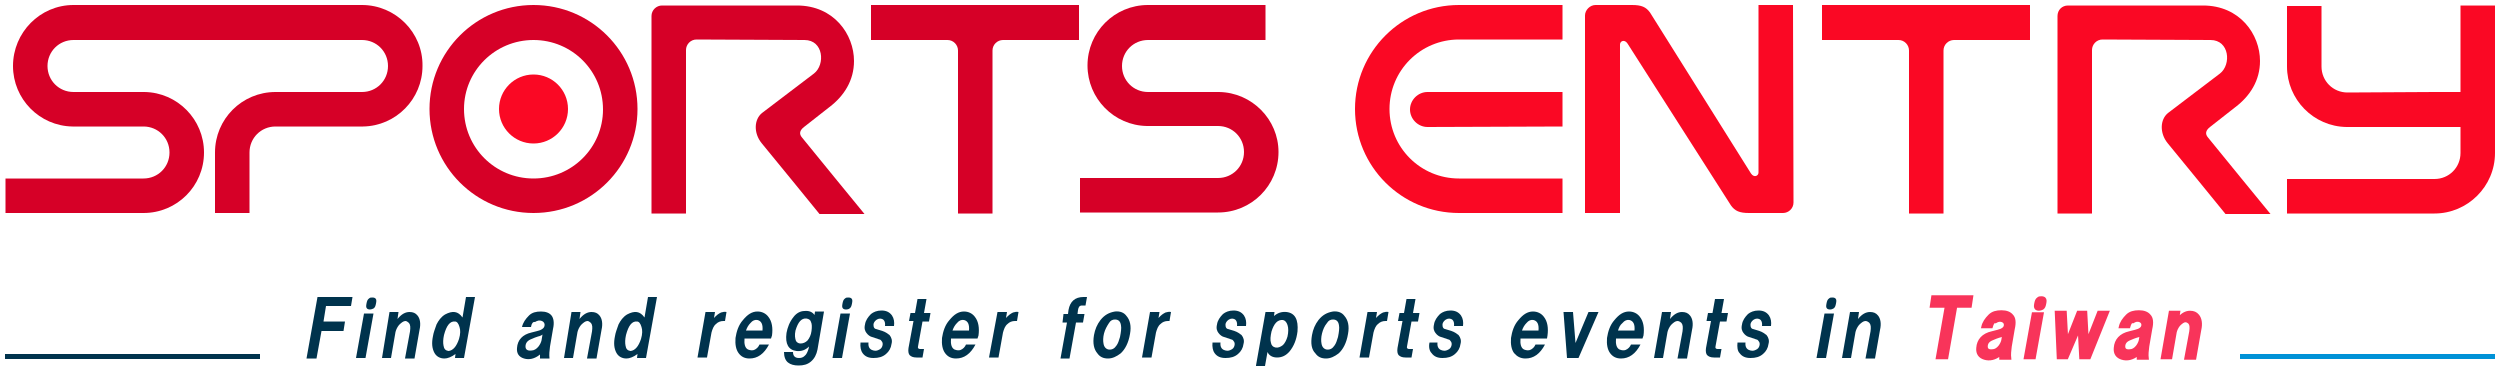 <?xml version="1.0" encoding="utf-8"?>
<!-- Generator: Adobe Illustrator 24.0.0, SVG Export Plug-In . SVG Version: 6.00 Build 0)  -->
<svg version="1.1" id="レイヤー_1" xmlns="http://www.w3.org/2000/svg" xmlns:xlink="http://www.w3.org/1999/xlink" x="0px"
	 y="0px" viewBox="0 0 500 78" style="enable-background:new 0 0 500 78;" xml:space="preserve">
<style type="text/css">
	.st0{fill:#D60027;}
	.st1{fill:#FA0824;}
	.st2{fill:none;stroke:#00334D;stroke-miterlimit:10;}
	.st3{fill:none;stroke:#0092D7;stroke-miterlimit:10;}
	.st4{fill:#00334D;}
	.st5{fill:#F8345A;stroke:#F8345A;stroke-width:0.5;stroke-miterlimit:10;}
</style>
<g>
	<path class="st0" d="M200.6,8c-1.1,0-2.1,0.9-2.1,2.1v32.6h-6.9V10.1c0-1.1-0.9-2.1-2.1-2.1h-15.3V1h41.6v7H200.6z"/>
	<path class="st1" d="M390.8,8c-1.1,0-2.1,0.9-2.1,2.1v32.6h-6.9V10.1c0-1.1-0.9-2.1-2.1-2.1h-15.3V1H406v7H390.8z"/>
	<path class="st1" d="M358.6,1h-6.9c0,0,0,32.2,0,33.5c0,0.7-0.9,1.1-1.5,0.2L330,2.5c-0.8-1.1-1.7-1.5-3.6-1.5h-7.3
		C318,1,317,2,317,3.1v39.5h7c0,0,0-32.4,0-33.7c0-0.7,0.9-1.1,1.5-0.2l20.7,32.4c0.8,1.1,1.7,1.5,3.6,1.5h6.8
		c1.1,0,2.1-0.9,2.1-2.1L358.6,1L358.6,1z"/>
	<path class="st0" d="M160.9,8c3.8,0,4.2,4.9,1.9,6.7l-10.4,7.9c-1.6,1.3-1.7,4-0.1,6c1.1,1.3,11.6,14.2,11.6,14.2h9
		c0,0-11.8-14.4-12.5-15.3c-0.6-0.7-0.5-1.4,0.4-2.1l5.1-4c2.9-2.2,4.9-5.3,4.9-9.2c0-5.3-4-11.1-11.4-11.1c-8.1,0-27,0-27,0
		c-1.1,0-2.1,0.9-2.1,2.1v39.5h6.9V10c0-1.1,0.9-2.1,2.1-2.1L160.9,8z"/>
	<path class="st1" d="M442.1,8c3.8,0,4.2,4.9,1.9,6.7l-10.4,7.9c-1.6,1.3-1.7,4-0.1,6c1.1,1.3,11.6,14.2,11.6,14.2h9
		c0,0-11.8-14.4-12.5-15.3c-0.6-0.7-0.5-1.4,0.4-2.1l5.1-4c2.9-2.2,4.9-5.3,4.9-9.2c0-5.3-4-11.1-11.4-11.1c-8.1,0-27,0-27,0
		c-1.2,0-2.1,0.9-2.1,2.1v39.5h6.9V10c0-1.1,0.9-2.1,2.1-2.1L442.1,8z"/>
	<path class="st0" d="M72.4,1H45.9l0,0h-2.4h-2.4l0,0H21h-3.6l0,0h-2.7C8,1,2.6,6.5,2.6,13.2c0,6.6,5.3,12,11.9,12.1l0,0h10.3l0,0
		h3.9l0,0c2.9,0,5.2,2.3,5.2,5.2s-2.3,5.2-5.2,5.2h-3.1l0,0H4.7l0,0H1.1v6.9h27.6c6.7,0,12.1-5.4,12.1-12.1c0-6.6-5.3-12-11.9-12.1
		l0,0H18.6l0,0h-3.9l0,0c-2.9,0-5.2-2.3-5.2-5.2S11.8,8,14.7,8h2.7l0,0h20.8l0,0h3h4.7h26.5c2.9,0,5.2,2.3,5.2,5.2s-2.3,5.2-5.2,5.2
		l0,0H55.1c-6.7,0-12.1,5.4-12.1,12.1v12.1h6.9V30.5c0-2.9,2.3-5.2,5.2-5.2h17.5l0,0c6.6-0.1,11.9-5.5,11.9-12.1
		C84.6,6.5,79.1,1,72.4,1z"/>
	<path class="st0" d="M243.8,18.4L243.8,18.4h-14.2l0,0c-2.9,0-5.2-2.3-5.2-5.2s2.3-5.2,5.2-5.2h23.5V1h-23.5
		c-6.7,0-12.1,5.4-12.1,12.1c0,6.6,5.3,12,11.9,12.1l0,0h14.2l0,0c2.9,0,5.2,2.3,5.2,5.2s-2.3,5.2-5.2,5.2H216v6.9h27.6
		c6.7,0,12.1-5.4,12.1-12.1C255.7,23.9,250.4,18.5,243.8,18.4z"/>
	<g>
		<path class="st0" d="M106.7,1c-11.5,0-20.8,9.3-20.8,20.8s9.3,20.8,20.8,20.8s20.8-9.3,20.8-20.8S118.2,1,106.7,1z M106.7,35.7
			c-7.7,0-13.9-6.2-13.9-13.9C92.8,14.2,99,8,106.7,8s13.9,6.2,13.9,13.9C120.6,29.5,114.4,35.7,106.7,35.7z"/>
		<circle class="st1" cx="106.7" cy="21.8" r="6.9"/>
	</g>
	<g>
		<path class="st1" d="M312.5,1h-20.7C280.3,1,271,10.3,271,21.8s9.3,20.8,20.8,20.8h20.7v-6.9h-20.7c-7.7,0-13.9-6.2-13.9-13.9
			s6.2-13.9,13.9-13.9h20.7V1z"/>
		<path class="st1" d="M312.5,25.3v-6.9h-27l0,0c-1.9,0-3.5,1.6-3.5,3.5s1.6,3.5,3.5,3.5l0,0l0,0L312.5,25.3L312.5,25.3z"/>
	</g>
	<path class="st1" d="M486.9,18.4h5.2V1.1h6.9v29.5l0,0c0,6.7-5.5,12.1-12.1,12.1h-29.5v-6.9h29.5c2.9,0,5.2-2.3,5.2-5.2v-5.2h-2.8
		h-20l0,0c-6.6-0.1-11.9-5.5-11.9-12.1V1.2h6.9v12.1c0,2.9,2.3,5.2,5.2,5.2l0,0L486.9,18.4z"/>
</g>
<line class="st2" x1="1" y1="71.3" x2="52" y2="71.3"/>
<line class="st3" x1="448" y1="71.3" x2="499" y2="71.3"/>
<g>
	<path class="st4" d="M61.3,71.7l2.2-12.3h7l-0.3,1.8h-5l-0.5,3.1H69l-0.3,1.9h-4.4l-1,5.5H61.3z"/>
	<path class="st4" d="M71.2,71.6l1.6-8.9h1.9l-1.6,8.9H71.2z M74,61.9c-0.3,0-0.5-0.1-0.6-0.2c-0.2-0.2-0.2-0.5-0.1-1
		c0.1-0.5,0.2-0.8,0.5-1c0.2-0.2,0.4-0.2,0.7-0.2c0.3,0,0.5,0.1,0.6,0.2c0.2,0.2,0.2,0.5,0.1,1c-0.1,0.5-0.2,0.8-0.5,1
		C74.5,61.8,74.2,61.9,74,61.9z"/>
	<path class="st4" d="M77.9,62.4h1.8l-0.2,1.4c0.8-1,1.6-1.4,2.4-1.4c0.7,0,1.2,0.2,1.6,0.7c0.5,0.6,0.7,1.6,0.4,2.9l-1,5.7h-1.9
		l1-5.4c0.1-0.8,0.1-1.3-0.2-1.7c-0.2-0.2-0.5-0.4-0.7-0.4c-0.4,0-0.8,0.3-1.3,0.8c-0.4,0.5-0.6,1-0.7,1.4l-0.9,5.2h-1.8L77.9,62.4z
		"/>
	<path class="st4" d="M92.5,63.5l0.7-4.1h1.8l-2.2,12.2h-1.8l0.1-0.8c-0.8,0.6-1.6,0.9-2.2,0.9c-0.9,0-1.6-0.4-2-1.1
		c-0.5-0.9-0.6-2-0.3-3.4c0.1-0.7,0.4-1.4,0.7-2.3c0.4-0.8,0.9-1.5,1.7-2C90.5,62.1,91.6,62.2,92.5,63.5z M89.7,70.2
		c0.9-0.1,1.6-0.9,2.1-2.4c0.3-1,0.3-1.8,0.1-2.4c-0.2-0.7-0.5-1.1-0.9-1.1c-1-0.1-1.7,0.8-2.2,2.7c-0.2,0.9-0.2,1.6-0.1,2.1
		C88.8,69.8,89.1,70.1,89.7,70.2z"/>
	<path class="st4" d="M106.2,65.4h-1.8c0.2-0.9,0.7-1.6,1.4-2.3c0.6-0.6,1.4-0.8,2.4-0.8c1,0,1.7,0.3,2.1,0.8
		c0.4,0.5,0.6,1.4,0.3,2.7l-0.6,3.5c-0.1,0.8-0.2,1.6-0.1,2.4H108l0-0.8c-1.1,0.9-2.2,1.1-3.2,0.8c-1-0.3-1.5-1-1.4-2.1
		c0.1-1.6,1.1-2.7,2.9-3.1c0.9-0.2,1.5-0.4,1.8-0.5c0.4-0.2,0.7-0.4,0.8-0.8c0.1-0.5-0.1-0.8-0.5-1c-0.5-0.2-0.9-0.1-1.4,0.2
		C106.6,64.3,106.3,64.7,106.2,65.4z M108.5,66.9c-0.1,0.1-0.4,0.3-0.9,0.4c-0.4,0.1-0.8,0.3-1.3,0.5c-0.8,0.3-1.2,0.8-1.2,1.5
		c0,0.6,0.4,0.9,1.2,0.8c0.5,0,1-0.3,1.4-0.8c0.3-0.4,0.5-0.8,0.6-1.2L108.5,66.9z"/>
	<path class="st4" d="M114.3,62.4h1.8l-0.2,1.4c0.8-1,1.6-1.4,2.4-1.4c0.7,0,1.2,0.2,1.6,0.7c0.5,0.6,0.7,1.6,0.4,2.9l-1,5.7h-1.9
		l1-5.4c0.1-0.8,0.1-1.3-0.2-1.7c-0.2-0.2-0.5-0.4-0.7-0.4c-0.4,0-0.8,0.3-1.3,0.8c-0.4,0.5-0.6,1-0.7,1.4l-0.9,5.2h-1.8L114.3,62.4
		z"/>
	<path class="st4" d="M128.9,63.5l0.7-4.1h1.8l-2.2,12.2h-1.8l0.1-0.8c-0.8,0.6-1.6,0.9-2.2,0.9c-0.9,0-1.6-0.4-2-1.1
		c-0.5-0.9-0.6-2-0.3-3.4c0.1-0.7,0.4-1.4,0.7-2.3c0.4-0.8,0.9-1.5,1.7-2C126.9,62.1,128,62.2,128.9,63.5z M126.1,70.2
		c0.9-0.1,1.6-0.9,2.1-2.4c0.3-1,0.3-1.8,0.1-2.4c-0.2-0.7-0.5-1.1-0.9-1.1c-1-0.1-1.7,0.8-2.2,2.7c-0.2,0.9-0.2,1.6-0.1,2.1
		C125.2,69.8,125.5,70.1,126.1,70.2z"/>
	<path class="st4" d="M141.1,62.4h1.9l-0.2,1.2c0.5-0.6,1-0.9,1.4-1.1c0.4-0.1,0.7-0.2,1.1-0.1l-0.3,1.8h-0.3
		c-0.6,0-1.1,0.2-1.5,0.6c-0.5,0.4-0.7,1-0.9,1.7l-0.9,5h-1.9L141.1,62.4z"/>
	<path class="st4" d="M154.2,67.7h-5.3c-0.1,1.1,0.1,1.9,0.7,2.2c0.5,0.2,0.9,0.2,1.2,0.1c0.5-0.2,0.9-0.6,1.1-1.1h1.9
		c-1,1.9-2.3,2.8-3.9,2.8c-1,0-1.7-0.4-2.2-1.1c-0.5-0.7-0.7-1.7-0.6-3c0.2-1.3,0.6-2.6,1.5-3.6c0.9-1.1,1.8-1.7,2.9-1.7
		c0.9,0,1.7,0.4,2.2,1.1c0.7,0.9,0.9,2.2,0.7,3.7L154.2,67.7z M149.2,66.1h3.3c0.1-1.2-0.2-1.9-1-2.1c-0.5-0.1-1,0.1-1.4,0.6
		C149.7,65,149.4,65.5,149.2,66.1z"/>
	<path class="st4" d="M162.9,63l0.1-0.7h1.8l-1.3,7.6c-0.2,1-0.6,1.8-1.3,2.4c-0.7,0.6-1.5,0.8-2.5,0.8c-0.9,0-1.6-0.2-2.1-0.6
		c-0.5-0.4-0.8-1.1-0.8-2.1h1.8c0,0.8,0.4,1.2,1.2,1.2c0.4,0,0.8-0.1,1.1-0.4c0.4-0.3,0.6-0.8,0.8-1.4l0.1-0.5
		c-0.7,0.7-1.5,1-2.5,0.9c-1.6-0.2-2.3-1.4-2-3.6c0.2-1.1,0.6-2.2,1.4-3.2c0.6-0.8,1.4-1.2,2.2-1.2C161.8,62.1,162.5,62.4,162.9,63z
		 M160.1,68.7c0.5,0,1-0.2,1.4-0.6c0.4-0.5,0.7-1.1,0.8-1.9c0.1-0.8,0.1-1.4-0.1-1.8c-0.1-0.4-0.4-0.6-0.9-0.7
		c-1-0.1-1.7,0.7-2.2,2.4c-0.2,0.9-0.1,1.6,0.1,2.1C159.4,68.5,159.7,68.7,160.1,68.7z"/>
	<path class="st4" d="M166.5,71.6l1.6-8.9h1.9l-1.6,8.9H166.5z M169.2,61.9c-0.3,0-0.5-0.1-0.6-0.2c-0.2-0.2-0.2-0.5-0.1-1
		c0.1-0.5,0.2-0.8,0.5-1c0.2-0.2,0.4-0.2,0.7-0.2c0.3,0,0.5,0.1,0.6,0.2c0.2,0.2,0.2,0.5,0.1,1c-0.1,0.5-0.2,0.8-0.5,1
		C169.8,61.8,169.5,61.9,169.2,61.9z"/>
	<path class="st4" d="M172.1,68.5h1.6c-0.1,0.8,0.2,1.3,0.7,1.5c0.5,0.2,0.9,0.2,1.3,0c0.5-0.2,0.7-0.5,0.8-0.9
		c0.1-0.4,0-0.7-0.2-0.9c-0.1-0.2-0.3-0.3-0.4-0.3l-1.5-0.5c-0.4-0.1-0.8-0.4-1.1-0.8c-0.3-0.4-0.5-0.9-0.3-1.7
		c0.1-0.8,0.6-1.5,1.2-2.1c0.5-0.4,1.2-0.7,2.1-0.7c0.9,0,1.6,0.3,2.1,1c0.4,0.6,0.5,1.3,0.4,2.1H177c0.1-0.8-0.2-1.3-0.6-1.4
		c-0.2-0.1-0.5-0.1-0.8,0c-0.5,0.2-0.8,0.6-0.9,1c0,0.3,0,0.5,0.1,0.7c0.1,0.2,0.3,0.3,0.4,0.3l1.3,0.4c0.6,0.2,1,0.5,1.4,0.8
		c0.4,0.5,0.6,1.1,0.4,1.8c-0.1,0.8-0.5,1.5-1.1,2c-0.7,0.6-1.5,0.8-2.5,0.8c-1,0-1.7-0.3-2.2-1C172.2,70.2,172,69.4,172.1,68.5z"/>
	<path class="st4" d="M182.1,62.6h0.9l0.5-2.8h1.8l-0.5,2.8h1.3l-0.3,1.7h-1.3l-0.9,5c-0.1,0.3,0.1,0.5,0.4,0.5h0.8l-0.3,1.7h-1.2
		c-0.7,0-1.1-0.2-1.4-0.5c-0.2-0.3-0.3-0.7-0.2-1.4l1-5.4h-0.9L182.1,62.6z"/>
	<path class="st4" d="M195.5,67.7h-5.3c-0.1,1.1,0.1,1.9,0.7,2.2c0.5,0.2,0.9,0.2,1.2,0.1c0.5-0.2,0.9-0.6,1.1-1.1h1.9
		c-1,1.9-2.3,2.8-3.9,2.8c-1,0-1.7-0.4-2.2-1.1c-0.5-0.7-0.7-1.7-0.6-3c0.2-1.3,0.6-2.6,1.5-3.6c0.9-1.1,1.8-1.7,2.9-1.7
		c0.9,0,1.7,0.4,2.2,1.1c0.7,0.9,0.9,2.2,0.7,3.7L195.5,67.7z M190.5,66.1h3.3c0.1-1.2-0.2-1.9-1-2.1c-0.5-0.1-1,0.1-1.4,0.6
		C191,65,190.7,65.5,190.5,66.1z"/>
	<path class="st4" d="M199.5,62.4h1.9l-0.2,1.2c0.5-0.6,1-0.9,1.4-1.1c0.4-0.1,0.7-0.2,1.1-0.1l-0.3,1.8H203c-0.6,0-1.1,0.2-1.5,0.6
		c-0.5,0.4-0.7,1-0.9,1.7l-0.9,5h-1.9L199.5,62.4z"/>
	<path class="st4" d="M212.7,62.8h0.9l0.1-0.8c0.3-1.7,1.3-2.6,3-2.6h0.7l-0.3,1.7h-0.7c-0.5,0-0.7,0.3-0.8,0.9l-0.1,0.8h1.4
		l-0.3,1.7h-1.4l-1.3,7.2h-1.8l1.3-7.2h-0.9L212.7,62.8z"/>
	<path class="st4" d="M218.8,67c0.2-1.1,0.6-2.1,1.3-3c0.8-1,1.7-1.5,2.9-1.7c1-0.1,1.8,0.2,2.3,0.9c0.7,0.8,1,2,0.7,3.6
		c-0.3,1.8-1,3.1-1.9,3.9c-0.8,0.6-1.6,1-2.5,1s-1.6-0.3-2.1-1C218.8,69.9,218.5,68.7,218.8,67z M220.8,66.7c-0.2,0.8-0.2,1.5-0.1,2
		c0.1,0.7,0.5,1.1,1,1.2c0.7,0.1,1.2-0.2,1.6-0.8c0.3-0.4,0.5-1,0.7-1.7c0.2-1,0.3-1.8,0.2-2.3c-0.1-0.8-0.5-1.2-1.2-1.2
		c-0.5,0-0.9,0.2-1.2,0.7C221.4,65.2,221,65.9,220.8,66.7z"/>
	<path class="st4" d="M230,62.4h1.9l-0.2,1.2c0.5-0.6,1-0.9,1.4-1.1c0.4-0.1,0.7-0.2,1.1-0.1l-0.3,1.8h-0.3c-0.6,0-1.1,0.2-1.5,0.6
		c-0.5,0.4-0.7,1-0.9,1.7l-0.9,5h-1.9L230,62.4z"/>
	<path class="st4" d="M242.5,68.5h1.6c-0.1,0.8,0.2,1.3,0.7,1.5c0.5,0.2,0.9,0.2,1.3,0c0.5-0.2,0.7-0.5,0.8-0.9
		c0.1-0.4,0-0.7-0.2-0.9c-0.1-0.2-0.3-0.3-0.4-0.3l-1.5-0.5c-0.4-0.1-0.8-0.4-1.1-0.8c-0.3-0.4-0.5-0.9-0.3-1.7
		c0.1-0.8,0.6-1.5,1.2-2.1c0.5-0.4,1.2-0.7,2.1-0.7c0.9,0,1.6,0.3,2.1,1c0.4,0.6,0.5,1.3,0.4,2.1h-1.8c0.1-0.8-0.2-1.3-0.6-1.4
		c-0.2-0.1-0.5-0.1-0.8,0c-0.5,0.2-0.8,0.6-0.9,1c0,0.3,0,0.5,0.1,0.7c0.1,0.2,0.3,0.3,0.4,0.3l1.3,0.4c0.6,0.2,1,0.5,1.4,0.8
		c0.4,0.5,0.6,1.1,0.4,1.8c-0.1,0.8-0.5,1.5-1.1,2c-0.7,0.6-1.5,0.8-2.5,0.8c-1,0-1.7-0.3-2.2-1C242.6,70.2,242.4,69.4,242.5,68.5z"
		/>
	<path class="st4" d="M251.2,73.1l1.9-10.7h1.8l-0.1,0.8c0.7-0.6,1.5-0.9,2.5-0.8c1.7,0.2,2.4,1.5,2.2,3.9c-0.2,1.6-0.7,2.9-1.6,4
		c-0.7,0.8-1.5,1.2-2.5,1.2c-0.9,0-1.6-0.4-1.9-1.1l-0.5,2.8H251.2z M255.1,69.5c0.5,0.1,1-0.1,1.5-0.5c0.4-0.4,0.7-1,0.9-1.7
		c0.2-0.9,0.2-1.7,0-2.3c-0.2-0.6-0.5-0.9-0.9-1c-1.1-0.1-1.8,0.7-2.3,2.3c-0.2,0.9-0.3,1.7-0.1,2.3
		C254.3,69.1,254.6,69.4,255.1,69.5z"/>
	<path class="st4" d="M262.4,67c0.2-1.1,0.6-2.1,1.3-3c0.8-1,1.7-1.5,2.9-1.7c1-0.1,1.8,0.2,2.3,0.9c0.7,0.8,1,2,0.7,3.6
		c-0.3,1.8-1,3.1-1.9,3.9c-0.8,0.6-1.6,1-2.5,1s-1.6-0.3-2.1-1C262.3,69.9,262.1,68.7,262.4,67z M264.4,66.7c-0.2,0.8-0.2,1.5-0.1,2
		c0.1,0.7,0.5,1.1,1,1.2c0.7,0.1,1.2-0.2,1.6-0.8c0.3-0.4,0.5-1,0.7-1.7c0.2-1,0.3-1.8,0.2-2.3c-0.1-0.8-0.5-1.2-1.2-1.2
		c-0.5,0-0.9,0.2-1.2,0.7C264.9,65.2,264.6,65.9,264.4,66.7z"/>
	<path class="st4" d="M273.5,62.4h1.9l-0.2,1.2c0.5-0.6,1-0.9,1.4-1.1c0.4-0.1,0.7-0.2,1.1-0.1l-0.3,1.8h-0.3
		c-0.6,0-1.1,0.2-1.5,0.6c-0.5,0.4-0.7,1-0.9,1.7l-0.9,5h-1.9L273.5,62.4z"/>
	<path class="st4" d="M279.9,62.6h0.9l0.5-2.8h1.8l-0.5,2.8h1.3l-0.3,1.7h-1.3l-0.9,5c-0.1,0.3,0.1,0.5,0.4,0.5h0.8l-0.3,1.7h-1.2
		c-0.7,0-1.1-0.2-1.4-0.5c-0.2-0.3-0.3-0.7-0.2-1.4l1-5.4h-0.9L279.9,62.6z"/>
	<path class="st4" d="M285.9,68.5h1.6c-0.1,0.8,0.2,1.3,0.7,1.5c0.5,0.2,0.9,0.2,1.3,0c0.5-0.2,0.7-0.5,0.8-0.9
		c0.1-0.4,0-0.7-0.2-0.9c-0.1-0.2-0.3-0.3-0.4-0.3l-1.5-0.5c-0.4-0.1-0.8-0.4-1.1-0.8c-0.3-0.4-0.5-0.9-0.3-1.7
		c0.1-0.8,0.6-1.5,1.2-2.1c0.5-0.4,1.2-0.7,2.1-0.7c0.9,0,1.6,0.3,2.1,1c0.4,0.6,0.5,1.3,0.4,2.1h-1.8c0.1-0.8-0.2-1.3-0.6-1.4
		c-0.2-0.1-0.5-0.1-0.8,0c-0.5,0.2-0.8,0.6-0.9,1c0,0.3,0,0.5,0.1,0.7c0.1,0.2,0.3,0.3,0.4,0.3l1.3,0.4c0.6,0.2,1,0.5,1.4,0.8
		c0.4,0.5,0.6,1.1,0.4,1.8c-0.1,0.8-0.5,1.5-1.1,2c-0.7,0.6-1.5,0.8-2.5,0.8c-1,0-1.7-0.3-2.2-1C285.9,70.2,285.7,69.4,285.9,68.5z"
		/>
	<path class="st4" d="M309.4,67.7h-5.3c-0.1,1.1,0.1,1.9,0.7,2.2c0.5,0.2,0.9,0.2,1.2,0.1c0.5-0.2,0.9-0.6,1.1-1.1h1.9
		c-1,1.9-2.3,2.8-3.9,2.8c-1,0-1.7-0.4-2.3-1.1c-0.5-0.7-0.7-1.7-0.6-3c0.2-1.3,0.6-2.6,1.5-3.6c0.9-1.1,1.8-1.7,2.9-1.7
		c0.9,0,1.7,0.4,2.2,1.1c0.7,0.9,0.9,2.2,0.7,3.7L309.4,67.7z M304.4,66.1h3.3c0.1-1.2-0.2-1.9-1-2.1c-0.5-0.1-1,0.1-1.4,0.6
		C304.9,65,304.6,65.5,304.4,66.1z"/>
	<path class="st4" d="M312.7,62.4h1.9l0.5,6.2l2.6-6.2h2l-4,9.2h-2.3L312.7,62.4z"/>
	<path class="st4" d="M328.5,67.7h-5.3c-0.1,1.1,0.1,1.9,0.7,2.2c0.5,0.2,0.9,0.2,1.2,0.1c0.5-0.2,0.9-0.6,1.1-1.1h1.9
		c-1,1.9-2.3,2.8-3.9,2.8c-1,0-1.7-0.4-2.2-1.1c-0.5-0.7-0.7-1.7-0.6-3c0.2-1.3,0.6-2.6,1.5-3.6c0.9-1.1,1.8-1.7,2.9-1.7
		c0.9,0,1.7,0.4,2.2,1.1c0.7,0.9,0.9,2.2,0.7,3.7L328.5,67.7z M323.6,66.1h3.3c0.1-1.2-0.2-1.9-1-2.1c-0.5-0.1-1,0.1-1.4,0.6
		C324,65,323.8,65.5,323.6,66.1z"/>
	<path class="st4" d="M332.4,62.4h1.8l-0.2,1.4c0.8-1,1.6-1.4,2.4-1.4c0.7,0,1.2,0.2,1.6,0.7c0.5,0.6,0.7,1.6,0.4,2.9l-1,5.7h-1.9
		l1-5.4c0.1-0.8,0.1-1.3-0.2-1.7c-0.2-0.2-0.5-0.4-0.8-0.4c-0.4,0-0.8,0.3-1.3,0.8c-0.4,0.5-0.6,1-0.7,1.4l-0.9,5.2h-1.8L332.4,62.4
		z"/>
	<path class="st4" d="M341.6,62.6h0.9l0.5-2.8h1.8l-0.5,2.8h1.3l-0.3,1.7H344l-0.9,5c-0.1,0.3,0.1,0.5,0.4,0.5h0.8l-0.3,1.7h-1.2
		c-0.7,0-1.1-0.2-1.4-0.5c-0.2-0.3-0.3-0.7-0.2-1.4l1-5.4h-0.9L341.6,62.6z"/>
	<path class="st4" d="M347.5,68.5h1.6c-0.1,0.8,0.2,1.3,0.7,1.5c0.5,0.2,0.9,0.2,1.3,0c0.5-0.2,0.7-0.5,0.8-0.9
		c0.1-0.4,0-0.7-0.2-0.9c-0.1-0.2-0.3-0.3-0.4-0.3l-1.5-0.5c-0.4-0.1-0.8-0.4-1.1-0.8c-0.3-0.4-0.5-0.9-0.3-1.7
		c0.1-0.8,0.6-1.5,1.2-2.1c0.5-0.4,1.2-0.7,2.1-0.7c0.9,0,1.6,0.3,2.1,1c0.4,0.6,0.5,1.3,0.4,2.1h-1.8c0.1-0.8-0.2-1.3-0.6-1.4
		c-0.2-0.1-0.5-0.1-0.8,0c-0.5,0.2-0.8,0.6-0.9,1c0,0.3,0,0.5,0.1,0.7c0.1,0.2,0.3,0.3,0.4,0.3l1.3,0.4c0.6,0.2,1,0.5,1.4,0.8
		c0.4,0.5,0.6,1.1,0.4,1.8c-0.1,0.8-0.5,1.5-1.1,2c-0.7,0.6-1.5,0.8-2.5,0.8c-1,0-1.7-0.3-2.2-1C347.5,70.2,347.4,69.4,347.5,68.5z"
		/>
	<path class="st4" d="M363.3,71.6l1.6-8.9h1.9l-1.6,8.9H363.3z M366,61.9c-0.3,0-0.5-0.1-0.6-0.2c-0.2-0.2-0.2-0.5-0.1-1
		c0.1-0.5,0.2-0.8,0.5-1c0.2-0.2,0.4-0.2,0.7-0.2c0.3,0,0.5,0.1,0.6,0.2c0.2,0.2,0.2,0.5,0.1,1c-0.1,0.5-0.2,0.8-0.5,1
		C366.5,61.8,366.3,61.9,366,61.9z"/>
	<path class="st4" d="M370,62.4h1.8l-0.2,1.4c0.8-1,1.6-1.4,2.4-1.4c0.7,0,1.2,0.2,1.6,0.7c0.5,0.6,0.7,1.6,0.4,2.9l-1,5.7h-1.9
		l1-5.4c0.1-0.8,0.1-1.3-0.2-1.7c-0.2-0.2-0.5-0.4-0.8-0.4c-0.4,0-0.8,0.3-1.3,0.8c-0.4,0.5-0.6,1-0.7,1.4l-0.9,5.2h-1.8L370,62.4z"
		/>
	<path class="st5" d="M386.2,61.3l0.3-2h7.9l-0.3,2h-2.9l-1.8,10.3h-2l1.8-10.3H386.2z"/>
	<path class="st5" d="M398.3,65.4h-1.8c0.2-0.9,0.7-1.6,1.4-2.3c0.6-0.6,1.4-0.8,2.4-0.8c1,0,1.7,0.3,2.1,0.8
		c0.5,0.5,0.6,1.4,0.3,2.7l-0.6,3.5c-0.1,0.8-0.2,1.6-0.1,2.4h-1.9l0-0.8c-1.1,0.9-2.2,1.1-3.2,0.8c-1-0.3-1.5-1-1.4-2.1
		c0.1-1.6,1.1-2.7,2.9-3.1c0.9-0.2,1.5-0.4,1.8-0.5c0.4-0.2,0.7-0.4,0.8-0.8c0.1-0.5-0.1-0.8-0.5-1c-0.5-0.2-0.9-0.1-1.4,0.2
		C398.7,64.3,398.5,64.7,398.3,65.4z M400.7,66.9c-0.1,0.1-0.4,0.3-0.9,0.4c-0.4,0.1-0.8,0.3-1.3,0.5c-0.8,0.3-1.2,0.8-1.2,1.5
		c0,0.6,0.4,0.9,1.2,0.8c0.5,0,1-0.3,1.4-0.8c0.3-0.4,0.5-0.8,0.6-1.2L400.7,66.9z"/>
	<path class="st5" d="M405,71.6l1.6-8.9h1.9l-1.6,8.9H405z M407.8,61.9c-0.3,0-0.5-0.1-0.6-0.2c-0.2-0.2-0.2-0.5-0.1-1
		c0.1-0.5,0.2-0.8,0.5-1c0.2-0.2,0.4-0.2,0.7-0.2c0.3,0,0.5,0.1,0.6,0.2c0.2,0.2,0.2,0.5,0.1,1c-0.1,0.5-0.2,0.8-0.5,1
		C408.3,61.8,408,61.9,407.8,61.9z"/>
	<path class="st5" d="M411.2,62.4h1.9l0.3,5.6l2.2-5.6h1.6l0.3,5.6l2.2-5.6h1.9l-3.7,9.2h-1.8l-0.3-5.6l-2.4,5.6h-1.8L411.2,62.4z"
		/>
	<path class="st5" d="M425.8,65.4H424c0.2-0.9,0.7-1.6,1.4-2.3c0.6-0.6,1.4-0.8,2.4-0.8c1,0,1.7,0.3,2.1,0.8
		c0.5,0.5,0.6,1.4,0.3,2.7l-0.6,3.5c-0.1,0.8-0.2,1.6-0.1,2.4h-1.9l0-0.8c-1.1,0.9-2.2,1.1-3.2,0.8c-1-0.3-1.5-1-1.4-2.1
		c0.1-1.6,1.1-2.7,2.9-3.1c0.9-0.2,1.5-0.4,1.8-0.5c0.4-0.2,0.7-0.4,0.8-0.8c0.1-0.5-0.1-0.8-0.5-1c-0.5-0.2-0.9-0.1-1.4,0.2
		C426.2,64.3,426,64.7,425.8,65.4z M428.2,66.9c-0.1,0.1-0.4,0.3-0.9,0.4c-0.4,0.1-0.8,0.3-1.3,0.5c-0.8,0.3-1.2,0.8-1.2,1.5
		c0,0.6,0.4,0.9,1.2,0.8c0.5,0,1-0.3,1.4-0.8c0.3-0.4,0.5-0.8,0.6-1.2L428.2,66.9z"/>
	<path class="st5" d="M434,62.4h1.8l-0.2,1.4c0.8-1,1.6-1.4,2.4-1.4c0.7,0,1.2,0.2,1.6,0.7c0.5,0.6,0.7,1.6,0.4,2.9l-1,5.7h-1.9
		l1-5.4c0.1-0.8,0.1-1.3-0.2-1.7c-0.2-0.2-0.5-0.4-0.8-0.4c-0.4,0-0.8,0.3-1.3,0.8c-0.4,0.5-0.6,1-0.7,1.4l-0.9,5.2h-1.8L434,62.4z"
		/>
</g>
</svg>
